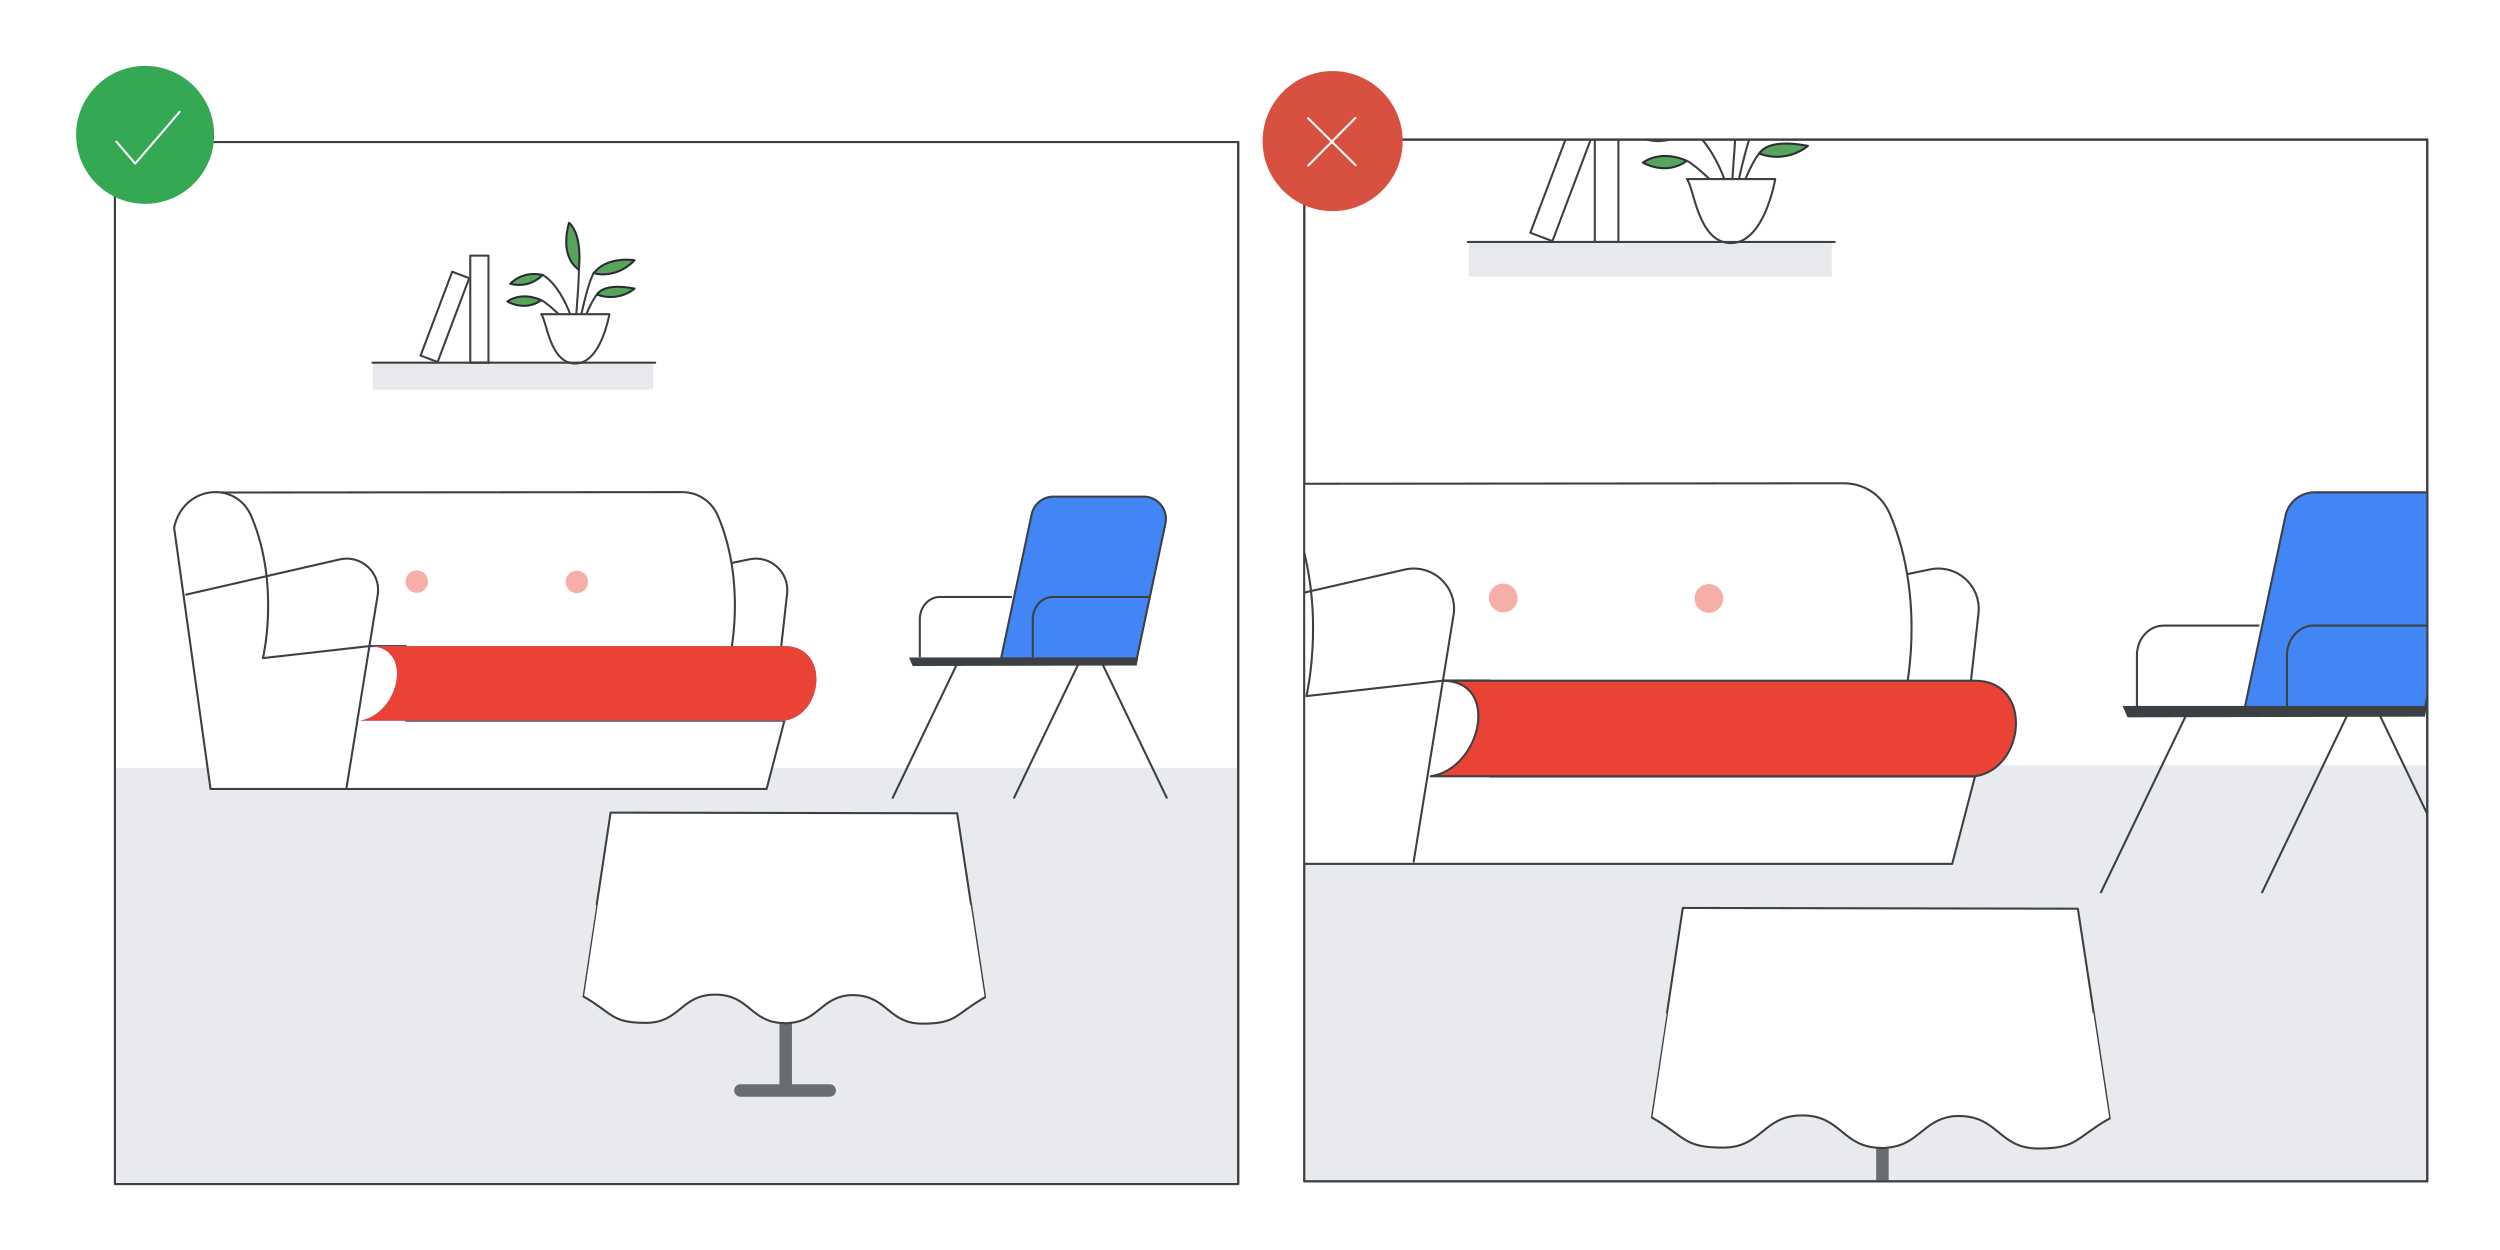 <?xml version="1.0" encoding="utf-8"?>
<!-- Generator: Adobe Illustrator 25.0.0, SVG Export Plug-In . SVG Version: 6.00 Build 0)  -->
<svg version="1.1" id="Layer_1" xmlns="http://www.w3.org/2000/svg" xmlns:xlink="http://www.w3.org/1999/xlink" x="0px" y="0px"
	 viewBox="0 0 1200 600" style="enable-background:new 0 0 1200 600;" xml:space="preserve">
<style type="text/css">
	.st0{fill:#FFFFFF;}
	.st1{fill:#E8EAED;}
	.st2{fill:none;stroke:#3C4043;stroke-linecap:round;stroke-linejoin:round;stroke-miterlimit:10;}
	.st3{fill:#FDD663;stroke:#676C73;stroke-miterlimit:10;}
	.st4{fill:#3C4043;}
	.st5{fill:none;stroke:#3C4043;stroke-miterlimit:10;}
	.st6{fill:#FFFFFF;stroke:#3C4043;stroke-linecap:round;stroke-linejoin:round;}
	.st7{fill:#D0E1FB;stroke:#D0E1FB;stroke-miterlimit:10;}
	.st8{fill:#FFFFFF;stroke:#3C4043;stroke-linecap:round;stroke-linejoin:round;stroke-miterlimit:10;}
	.st9{fill:#4285F4;}
	.st10{fill:#E7E9EC;stroke:#E7E9EC;stroke-linecap:round;stroke-linejoin:round;stroke-miterlimit:10;}
	.st11{fill:#3D4043;}
	.st12{fill:#FFFFFF;stroke:#3D4043;stroke-linecap:round;stroke-linejoin:round;stroke-miterlimit:10;}
	.st13{fill:#FFFFFF;stroke:#3D4043;stroke-linecap:round;stroke-linejoin:round;}
	.st14{fill:none;stroke:#3D4043;stroke-linecap:round;stroke-linejoin:round;stroke-miterlimit:10;}
	.st15{clip-path:url(#SVGID_2_);}
	.st16{fill:#D9E5F9;}
	.st17{clip-path:url(#SVGID_4_);fill:#D9E5F9;}
	.st18{clip-path:url(#SVGID_4_);}
	.st19{fill:#E7E9EC;}
	.st20{clip-path:url(#SVGID_4_);fill:#4285F4;stroke:#4285F4;stroke-linecap:round;stroke-linejoin:round;stroke-miterlimit:10;}
	.st21{clip-path:url(#SVGID_4_);fill:#FFFFFF;stroke:#3D4043;stroke-linecap:round;stroke-linejoin:round;stroke-miterlimit:10;}
	.st22{fill:#3D4043;stroke:#3D4043;stroke-linecap:round;stroke-linejoin:round;stroke-miterlimit:10;}
	.st23{fill:#F1F3F4;}
	.st24{fill:#C1DEFB;}
	.st25{fill:#FBBC04;}
	.st26{fill:#EA4335;}
	.st27{fill:#669DF6;}
	.st28{fill:#D2E3FC;}
	.st29{fill:#FEEFC3;}
	.st30{clip-path:url(#SVGID_6_);fill:#CEEAD6;}
	.st31{fill:#BDC1C6;}
	.st32{clip-path:url(#SVGID_8_);}
	.st33{fill:#0A0755;}
	.st34{fill:#E6E8EB;}
	.st35{fill:#E84335;}
	.st36{fill:none;stroke:#3D4043;stroke-miterlimit:10;}
	.st37{fill:#F0BC42;stroke:#3D4043;stroke-width:1.006;stroke-linecap:round;stroke-linejoin:round;stroke-miterlimit:10;}
	.st38{fill:#FDD663;}
	.st39{fill:#FFFFFF;stroke:#3D4043;stroke-miterlimit:10;}
	.st40{fill:#D4E2F9;stroke:#D4E2F9;stroke-miterlimit:10;}
	.st41{fill:none;stroke:#3D4043;stroke-linecap:round;stroke-miterlimit:10;}
	.st42{fill:#FFFFFF;stroke:#3D4043;stroke-linecap:round;stroke-miterlimit:10;}
	.st43{fill:#D4E2F9;}
	.st44{fill:none;stroke:#FFFFFF;stroke-linecap:round;stroke-miterlimit:10;}
	.st45{fill:none;stroke:#3D4043;stroke-linecap:round;stroke-linejoin:round;}
	.st46{fill:#58A35C;stroke:#3D4043;stroke-linecap:round;stroke-linejoin:round;stroke-miterlimit:10;}
	.st47{fill:#FFEDC2;}
	.st48{fill:#58A45C;stroke:#58A45C;stroke-linecap:round;stroke-linejoin:round;stroke-miterlimit:10;}
	.st49{fill:#DDDEE2;}
	.st50{fill:#58A45C;stroke:#292D33;stroke-linecap:round;stroke-linejoin:round;stroke-miterlimit:10;}
	.st51{fill:#F2BC42;}
	.st52{fill:#D85040;}
	.st53{fill:#D85040;stroke:#3D4043;stroke-width:1.245;stroke-linecap:round;stroke-linejoin:round;stroke-miterlimit:10;}
	.st54{opacity:0.5;}
	.st55{fill:#D9DADC;}
	.st56{fill:#4281F0;}
	.st57{fill-rule:evenodd;clip-rule:evenodd;fill:#FFFFFF;stroke:#3C4043;stroke-linecap:round;stroke-linejoin:round;}
	.st58{fill-rule:evenodd;clip-rule:evenodd;fill:#E8EAED;}
	.st59{fill:#DDDEE2;stroke:#3C4043;stroke-miterlimit:10;}
	.st60{fill:none;stroke:#E7E9EC;stroke-linecap:round;stroke-linejoin:round;stroke-miterlimit:10;}
	.st61{fill:#D4E2F9;stroke:#D4E2F9;stroke-linecap:round;stroke-linejoin:round;stroke-miterlimit:10;}
	.st62{fill:#E84335;stroke:#3D4043;stroke-miterlimit:10;}
	.st63{fill:#4E84EA;stroke:#3D4043;stroke-width:1.006;stroke-linecap:round;stroke-linejoin:round;stroke-miterlimit:10;}
	.st64{fill:#3C4043;stroke:#3C4043;stroke-linecap:round;stroke-linejoin:round;stroke-miterlimit:10;}
	.st65{fill:#CEEAD6;}
	.st66{fill:#CEDFF9;}
	
		.st67{opacity:0.5;fill:#FFFFFF;stroke:#3C4043;stroke-linecap:round;stroke-linejoin:round;stroke-miterlimit:10;enable-background:new    ;}
	.st68{fill:none;stroke:#FFFFFF;stroke-linecap:round;stroke-linejoin:round;stroke-miterlimit:10;}
	.st69{fill:#EE8668;stroke:#3D4043;stroke-miterlimit:10;}
	.st70{fill:#FFFFFF;stroke:#FFFFFF;stroke-miterlimit:10;}
	.st71{fill:none;stroke:#FFFFFF;stroke-width:5;stroke-miterlimit:10;}
	.st72{fill:#3D4043;stroke:#3D4043;stroke-linejoin:round;}
	.st73{fill:#3D4043;stroke:#3D4043;stroke-linecap:round;stroke-linejoin:round;}
	.st74{fill:#F0BC42;stroke:#F0BC42;stroke-miterlimit:10;}
	.st75{fill:#FBBA04;}
	.st76{fill:#D18A68;stroke:#3D4043;stroke-linecap:round;stroke-linejoin:round;stroke-miterlimit:10;}
	.st77{fill:#3D4043;stroke:#3D4043;stroke-miterlimit:10;}
	.st78{fill:#D8B18D;}
	.st79{fill:#D5E1F6;}
	.st80{fill:none;stroke:#D5E1F6;stroke-linecap:round;stroke-linejoin:round;stroke-miterlimit:10;}
	.st81{fill:#D5E1F6;stroke:#D5E1F6;stroke-linecap:round;stroke-linejoin:round;stroke-miterlimit:10;}
	.st82{fill:#D8B18D;stroke:#3D4043;stroke-linecap:round;stroke-linejoin:round;stroke-miterlimit:10;}
	.st83{fill:#FDD463;}
	.st84{fill:#F0F2F3;}
	.st85{fill:#F8BB16;stroke:#F8BB16;stroke-miterlimit:10;}
	.st86{fill:#FDE092;}
	.st87{fill:#5F6368;}
	.st88{fill:#34A853;}
	.st89{fill:#D85040;stroke:#D85040;stroke-linecap:round;stroke-linejoin:round;stroke-miterlimit:10;}
	.st90{fill:#F2BC42;stroke:#FFFFFF;stroke-linecap:round;stroke-linejoin:round;stroke-miterlimit:10;}
	.st91{clip-path:url(#SVGID_10_);fill:#FFFFFF;stroke:#3C4043;stroke-linecap:round;stroke-linejoin:round;stroke-miterlimit:10;}
	.st92{clip-path:url(#SVGID_10_);fill:#E8EAED;}
	.st93{clip-path:url(#SVGID_10_);fill:none;stroke:#3C4043;stroke-linecap:round;stroke-linejoin:round;stroke-miterlimit:10;}
	.st94{clip-path:url(#SVGID_10_);}
	.st95{fill:#F6AEA9;}
	.st96{fill:none;stroke:#696C70;stroke-width:6;stroke-linecap:round;stroke-miterlimit:10;}
	.st97{clip-path:url(#SVGID_10_);fill:#E7E9EC;stroke:#E7E9EC;stroke-linecap:round;stroke-linejoin:round;stroke-miterlimit:10;}
	.st98{opacity:0.11;}
	.st99{fill:#E0E1E5;}
	.st100{fill:none;stroke:#F2BC42;stroke-width:2;stroke-miterlimit:10;}
	.st101{fill:none;stroke:#33A852;stroke-width:2;stroke-miterlimit:10;}
	.st102{fill:none;stroke:#4285F4;stroke-width:2;stroke-miterlimit:10;}
	.st103{fill:none;stroke:#3C4043;stroke-width:2;stroke-linecap:round;stroke-linejoin:round;}
	.st104{clip-path:url(#SVGID_12_);}
	.st105{fill:#EEA38D;stroke:#3D4043;stroke-width:1.245;stroke-linecap:round;stroke-linejoin:round;stroke-miterlimit:10;}
	.st106{fill:none;stroke:#3D4043;stroke-width:1.245;stroke-linecap:round;stroke-linejoin:round;stroke-miterlimit:10;}
	.st107{fill:#3D4043;stroke:#3D4043;stroke-width:1.245;stroke-linecap:round;stroke-linejoin:round;stroke-miterlimit:10;}
	.st108{fill:#A36F4B;}
	.st109{fill-rule:evenodd;clip-rule:evenodd;fill:#E1A57D;}
	.st110{fill:#DFA68A;stroke:#3D4043;stroke-linecap:round;stroke-linejoin:round;stroke-miterlimit:10;}
	.st111{fill:#FFFFFF;stroke:#3D4043;stroke-width:1.245;stroke-linecap:round;stroke-miterlimit:10;}
	.st112{fill:#D3D3D3;stroke:#3D4043;stroke-width:1.245;stroke-linecap:round;stroke-linejoin:round;stroke-miterlimit:10;}
	.st113{fill:#F1B682;stroke:#3D4043;stroke-linecap:round;stroke-linejoin:round;}
	.st114{fill:#754438;stroke:#3D4043;stroke-miterlimit:10;}
	.st115{fill-rule:evenodd;clip-rule:evenodd;fill:#3D4043;}
	.st116{fill:#FFFFFF;stroke:#FFFFFF;stroke-linecap:round;stroke-linejoin:round;}
	.st117{fill:#E7E9EC;stroke:#3D4043;stroke-linecap:round;stroke-linejoin:round;stroke-miterlimit:10;}
	.st118{clip-path:url(#SVGID_14_);}
	.st119{fill:#E7E9EC;stroke:#3D4043;stroke-miterlimit:10;}
	.st120{fill:#D18A68;stroke:#3D4043;stroke-width:1.245;stroke-linecap:round;stroke-linejoin:round;stroke-miterlimit:10;}
	.st121{fill:none;stroke:#D4E2F9;stroke-miterlimit:10;}
	.st122{fill:#F7D575;stroke:#3D4043;stroke-width:1.245;stroke-linecap:round;stroke-linejoin:round;stroke-miterlimit:10;}
	.st123{fill:#D0E1FB;}
	.st124{fill:#F2BC42;stroke:#F2BC42;stroke-miterlimit:10;}
	.st125{fill:#EE8668;stroke:#3D4043;stroke-linecap:round;stroke-linejoin:round;stroke-miterlimit:10;}
	.st126{fill:#EE8668;}
	.st127{fill:#FFFFFF;stroke:#FFFFFF;stroke-linecap:round;stroke-linejoin:round;stroke-miterlimit:10;}
	.st128{fill:#7F3C1B;stroke:#3D4043;stroke-linecap:round;stroke-linejoin:round;stroke-miterlimit:10;}
	.st129{fill:#979CA3;}
	.st130{opacity:0.4;fill:url(#SVGID_15_);}
	.st131{fill:none;stroke:#FFFFFF;stroke-width:2;stroke-linecap:round;stroke-miterlimit:10;}
	.st132{clip-path:url(#SVGID_17_);}
	.st133{fill:#F1F1F1;}
	.st134{fill:#E1EDF9;}
	.st135{opacity:0.05;fill:#221F20;}
	.st136{fill:none;stroke:#3C4043;stroke-linecap:round;stroke-linejoin:round;}
	.st137{opacity:0.3;}
	.st138{opacity:0.05;}
	.st139{enable-background:new    ;}
	.st140{opacity:0.4;fill:#4281F0;}
	.st141{opacity:0.4;}
	.st142{filter:url(#Adobe_OpacityMaskFilter);}
	.st143{filter:url(#Adobe_OpacityMaskFilter_1_);}
	.st144{mask:url(#SVGID_18_);fill:url(#SVGID_19_);}
	.st145{opacity:0.03;fill:#4281F0;}
	.st146{fill:#F1B682;stroke:#3D4043;stroke-linecap:round;stroke-linejoin:round;stroke-miterlimit:10;}
	.st147{clip-path:url(#SVGID_21_);}
	.st148{fill:#624529;}
	.st149{fill:#CA8F6B;}
	.st150{clip-path:url(#SVGID_23_);}
	.st151{opacity:0.3;fill:#E8EAED;}
	.st152{fill:#BCD0F8;}
	.st153{clip-path:url(#SVGID_25_);fill:none;stroke:#3C4043;stroke-linecap:round;stroke-linejoin:round;stroke-miterlimit:10;}
	.st154{fill:#80868B;}
	.st155{fill:#D9D9D9;}
	.st156{opacity:0.25;}
	.st157{clip-path:url(#SVGID_27_);fill:#33A852;}
	.st158{clip-path:url(#SVGID_29_);fill:#33A852;}
	.st159{clip-path:url(#SVGID_31_);fill:#33A852;}
	.st160{clip-path:url(#SVGID_33_);fill:#33A852;}
	.st161{clip-path:url(#SVGID_35_);fill:#188038;}
	.st162{opacity:0.5;fill:none;stroke:#D5E0F0;stroke-linecap:round;enable-background:new    ;}
	.st163{fill:#33A852;}
	.st164{fill:#DADCE0;}
	.st165{clip-path:url(#SVGID_37_);fill:#33A852;}
	.st166{fill:#FEEFC3;stroke:#4D4D4D;}
	.st167{fill:#FDE293;stroke:#4D4D4D;stroke-miterlimit:10;}
	.st168{clip-path:url(#SVGID_39_);}
	.st169{fill:#9AA0A6;}
	.st170{fill:#FDE293;}
	.st171{fill:#174EA6;}
	.st172{fill:#185ABC;}
	.st173{fill:#0D652D;}
	.st174{clip-path:url(#SVGID_41_);}
	.st175{fill:#1967D2;}
	.st176{fill:#5E6666;}
	.st177{fill:#909E9F;}
	.st178{fill:#FAD2CF;}
	.st179{fill:#3D5AFE;}
	.st180{fill:#00E676;}
	.st181{fill:#FFFF00;}
	.st182{fill:#FF5252;}
	.st183{fill:#4283F2;}
	.st184{fill:#F8BB16;}
	.st185{clip-path:url(#SVGID_43_);fill:#33A852;}
	.st186{clip-path:url(#SVGID_45_);fill:#33A852;}
	.st187{fill:none;stroke:#FFFFFF;stroke-miterlimit:10;}
	.st188{clip-path:url(#SVGID_47_);fill:#33A852;}
	.st189{clip-path:url(#SVGID_49_);fill:#33A852;}
	.st190{clip-path:url(#SVGID_51_);fill:#9AA0A6;}
	.st191{clip-path:url(#SVGID_51_);fill:#BDC1C6;}
	.st192{clip-path:url(#SVGID_51_);}
	.st193{fill:#CBCBCB;}
	.st194{clip-path:url(#SVGID_51_);fill:#FFFFFF;stroke:#3C4043;stroke-linecap:round;stroke-linejoin:round;stroke-miterlimit:10;}
	.st195{fill:#4E85EB;}
	.st196{clip-path:url(#SVGID_53_);fill:#33A852;}
	.st197{clip-path:url(#SVGID_55_);}
	.st198{clip-path:url(#SVGID_57_);fill-rule:evenodd;clip-rule:evenodd;fill:#E8EAED;}
	.st199{clip-path:url(#SVGID_57_);}
	.st200{fill-rule:evenodd;clip-rule:evenodd;fill:#4285F4;}
	.st201{fill-rule:evenodd;clip-rule:evenodd;fill:#EEEDE3;}
	.st202{fill-rule:evenodd;clip-rule:evenodd;fill:#FFFFFF;}
	.st203{fill-rule:evenodd;clip-rule:evenodd;fill:#CEDFF9;}
	.st204{fill-rule:evenodd;clip-rule:evenodd;fill:#B3B29C;}
	.st205{fill-rule:evenodd;clip-rule:evenodd;fill:#DBD5CF;}
	.st206{fill:url(#SVGID_58_);stroke:#FFFFFF;stroke-miterlimit:10;}
	.st207{fill:#EEF0F7;}
	.st208{fill-rule:evenodd;clip-rule:evenodd;fill:#EEF0F7;}
	.st209{fill:#B6ABAA;}
	.st210{fill-rule:evenodd;clip-rule:evenodd;fill:#DADCE0;}
	.st211{fill-rule:evenodd;clip-rule:evenodd;fill:#BDC1C6;}
	
		.st212{fill-rule:evenodd;clip-rule:evenodd;fill:#3C4043;stroke:#3C4043;stroke-linecap:round;stroke-linejoin:round;stroke-miterlimit:10;}
	.st213{fill-rule:evenodd;clip-rule:evenodd;fill:#DBDBDD;}
	
		.st214{fill-rule:evenodd;clip-rule:evenodd;fill:#FFFFFF;stroke:#FFFFFF;stroke-linecap:round;stroke-linejoin:round;stroke-miterlimit:10;}
	.st215{fill-rule:evenodd;clip-rule:evenodd;fill:#B1B2B5;}
	.st216{fill-rule:evenodd;clip-rule:evenodd;fill:#49494A;}
	.st217{fill:#292D33;}
	.st218{fill:none;}
	.st219{clip-path:url(#SVGID_60_);fill-rule:evenodd;clip-rule:evenodd;fill:#E8EAED;}
	.st220{clip-path:url(#SVGID_60_);}
	.st221{fill:url(#SVGID_61_);stroke:#FFFFFF;stroke-miterlimit:10;}
	.st222{clip-path:url(#SVGID_63_);}
	.st223{fill:#CEDFF9;stroke:#676C73;stroke-miterlimit:10;}
	.st224{clip-path:url(#SVGID_65_);}
	.st225{fill:#FFFFFF;stroke:#7B7D7F;stroke-linecap:round;stroke-linejoin:round;}
	.st226{fill:#7B7D7F;}
	.st227{fill:#E4E4E4;}
	.st228{fill:#D4E2F9;stroke:#FFFFFF;stroke-width:0.75;stroke-miterlimit:10;}
	.st229{fill:none;stroke:#F2BC42;stroke-linecap:round;stroke-linejoin:round;stroke-miterlimit:10;}
	.st230{fill:none;stroke:#F4C955;stroke-miterlimit:10;}
	.st231{clip-path:url(#SVGID_67_);}
	.st232{fill:#629EF5;}
	.st233{fill:#AECBFA;}
	.st234{fill:#C5221F;}
	.st235{clip-path:url(#SVGID_67_);fill:#629EF5;}
	.st236{clip-path:url(#SVGID_69_);}
	.st237{clip-path:url(#SVGID_69_);fill:#FFFFFF;}
	.st238{clip-path:url(#SVGID_69_);fill:none;stroke:#000000;stroke-miterlimit:10;}
	.st239{fill:none;stroke:#000000;stroke-miterlimit:10;}
	.st240{clip-path:url(#SVGID_71_);fill:#F8BB16;}
	.st241{fill:#E37400;}
	.st242{fill:#F29900;}
	.st243{clip-path:url(#SVGID_73_);fill:#33A852;}
	.st244{fill:#D7AEFB;}
	.st245{fill:#8430CE;}
	.st246{fill:#4ECDE6;}
	.st247{fill:#FFFFFF;stroke:#636669;stroke-linecap:round;stroke-linejoin:round;}
	.st248{fill:#E52592;}
	.st249{fill:#FDE7F3;stroke:#FFFFFF;stroke-width:0.5;stroke-miterlimit:10;}
	.st250{fill:none;stroke:#EEF0F1;stroke-linecap:round;stroke-linejoin:round;stroke-miterlimit:10;}
	.st251{fill:#D4E2F9;stroke:#FFFFFF;stroke-width:0.5;stroke-miterlimit:10;}
	.st252{fill:none;stroke:#4285F4;stroke-width:8;stroke-linecap:round;stroke-linejoin:round;stroke-miterlimit:10;}
	.st253{fill:none;stroke:#F2BC42;stroke-width:4;stroke-miterlimit:10;}
	.st254{fill:none;stroke:#33A852;stroke-width:4;stroke-miterlimit:10;}
	.st255{fill:none;stroke:#3C4043;stroke-width:4;stroke-linecap:round;stroke-linejoin:round;}
	.st256{fill:#BDC0C4;stroke:#BDC0C4;stroke-linecap:round;stroke-linejoin:round;stroke-miterlimit:10;}
	.st257{fill:none;stroke:#FFFFFF;stroke-width:9.767;stroke-linecap:round;stroke-linejoin:round;stroke-miterlimit:10;}
	.st258{clip-path:url(#SVGID_75_);fill:#FFFFFF;}
	.st259{clip-path:url(#SVGID_75_);fill:none;stroke:#3C4043;stroke-linecap:round;stroke-linejoin:round;stroke-miterlimit:10;}
	.st260{clip-path:url(#SVGID_75_);}
	.st261{fill:#D0E1FB;stroke:#676C73;stroke-miterlimit:10;}
	.st262{clip-path:url(#SVGID_77_);fill:#33A852;}
	.st263{fill:#7F3C1B;}
	.st264{fill:#FFB17D;}
	.st265{opacity:0.4;fill:url(#SVGID_78_);}
	.st266{opacity:0.6;fill:#D0E1FB;}
	.st267{fill:#D0E2FC;}
	.st268{fill:#9EC0F3;}
	.st269{fill:#D85040;stroke:#3D4043;stroke-linecap:round;stroke-linejoin:round;stroke-miterlimit:10;}
	.st270{clip-path:url(#SVGID_82_);fill:#BDC1C6;}
	.st271{clip-path:url(#SVGID_84_);fill:#E8EAED;}
	.st272{clip-path:url(#SVGID_84_);}
	.st273{clip-path:url(#SVGID_86_);fill:none;stroke:#3C4043;stroke-linecap:round;stroke-linejoin:round;stroke-miterlimit:10;}
	.st274{fill:#CCCCCC;stroke:#3C4043;stroke-linecap:round;stroke-linejoin:round;stroke-miterlimit:10;}
	.st275{fill:#676C73;}
	.st276{fill:#F2F2F2;stroke:#3D4043;stroke-linecap:round;stroke-linejoin:round;stroke-miterlimit:10;}
	.st277{fill:#B3B3B3;stroke:#3C4043;stroke-linecap:round;stroke-linejoin:round;stroke-miterlimit:10;}
	.st278{opacity:0.81;fill:url(#SVGID_87_);}
	.st279{fill:#D9DBDF;stroke:#D9DBDF;stroke-linecap:round;stroke-linejoin:round;stroke-miterlimit:10;}
	.st280{fill:#D9DBDF;}
	.st281{fill:none;stroke:#D85040;stroke-linecap:round;stroke-linejoin:round;stroke-miterlimit:10;}
	.st282{fill:#FFFFFF;stroke:#D85040;stroke-linecap:round;stroke-linejoin:round;stroke-miterlimit:10;}
	.st283{fill:none;stroke:#BDC1C6;stroke-width:8;stroke-miterlimit:10;}
</style>
<rect x="-22.5" y="-17.5" class="st0" width="1241" height="640"/>
<g>
	<g>
		<defs>
			<rect id="SVGID_9_" x="625.994" y="66.926" width="539.159" height="500.16"/>
		</defs>
		<clipPath id="SVGID_2_">
			<use xlink:href="#SVGID_9_"  style="overflow:visible;"/>
		</clipPath>
		
			<rect x="625.994" y="66.926" style="clip-path:url(#SVGID_2_);fill:#FFFFFF;stroke:#3C4043;stroke-linecap:round;stroke-linejoin:round;stroke-miterlimit:10;" width="539.159" height="500.16"/>
		<rect x="625.667" y="367.322" style="clip-path:url(#SVGID_2_);fill:#E8EAED;" width="539" height="200"/>
		
			<rect x="625.994" y="66.926" style="clip-path:url(#SVGID_2_);fill:none;stroke:#3C4043;stroke-linecap:round;stroke-linejoin:round;stroke-miterlimit:10;" width="539.159" height="500.16"/>
		<g class="st15">
			<path class="st2" d="M1050.15,341.591l-41.687,86.731"/>
			<path class="st2" d="M1127.506,341.591l-41.687,86.731"/>
			<path class="st9" d="M1077.458,339.786h86.559l18.313-86.274c1.891-8.844-4.863-17.189-13.905-17.189h-57.483
				c-6.711,0-12.498,4.692-13.905,11.246L1077.458,339.786z"/>
			<path class="st2" d="M1077.458,339.786h86.559l18.313-86.274c1.891-8.844-4.863-17.189-13.905-17.189h-57.483
				c-6.711,0-12.498,4.692-13.905,11.246L1077.458,339.786z"/>
			<path class="st2" d="M1141.468,341.591l41.687,86.731"/>
			<path class="st4" d="M1021.21,344.321l142.793-0.327l0.953-5.133h-146.134L1021.21,344.321z"/>
			<path class="st5" d="M1172.363,300.288h-61.819c-7.066,0-12.796,6.384-12.796,14.275v24.313"/>
			<path class="st5" d="M1084.485,300.288h-45.963c-7.066,0-12.796,6.384-12.796,14.275v24.313"/>
		</g>
		<g class="st15">
			<path class="st2" d="M944.084,344.483l5.59-50.077c1.46-13.078-10.276-23.769-23.162-21.099l-41.03,8.503"/>
			<g>
				<path class="st8" d="M885.15,231.973l0.001,0.015c9.005,0.022,17.883,4.932,22.132,15.039
					c17.798,42.332,7.045,87.103,7.045,87.103l-25.789,2.911l-287.205,1.922v-106.74L885.15,231.973z"/>
				<path class="st8" d="M620.016,247.027c17.798,42.332,7.045,87.103,7.045,87.103l65.379-7.381h22.611v45.857h232.965
					l-10.963,42.051H681.477H594.8l-10.552-75.693l-11.861-85.085C577.842,227.739,610.509,224.416,620.016,247.027z"/>
				<path class="st26" d="M686.721,372.606c24.239-3.546,33.812-45.857,5.719-45.857c0,0,227.484,0,255.576,0
					s24.239,42.311,0,45.857H686.721z"/>
				<path class="st2" d="M686.721,372.606c24.239-3.546,33.812-45.857,5.719-45.857c0,0,227.484,0,255.576,0s24.239,42.311,0,45.857
					H686.721z"/>
				<circle class="st95" cx="820.282" cy="287.238" r="6.912"/>
				
					<ellipse transform="matrix(0.161 -0.987 0.987 0.161 321.834 953.229)" class="st95" cx="721.825" cy="287.238" rx="6.912" ry="6.912"/>
			</g>
			<path class="st2" d="M678.56,413.572l19.263-119.166c1.46-13.078-10.276-23.769-23.162-21.099l-94.865,21.747"/>
		</g>
		<g class="st15">
			<line class="st96" x1="903.566" y1="469.625" x2="903.566" y2="587.32"/>
			<path class="st8" d="M997.372,436.175l-189.621-0.366c0,0-15.151,100.419-15.084,100.458
				c16.558,9.446,15.199,14.549,34.262,14.586c19.062,0.037,19.092-15.496,38.155-15.459c18.989,0.037,19.039,15.444,37.881,15.6
				l0,0.122c1.183-0.028,2.287-0.121,3.329-0.265c14.642-1.428,16.803-13.064,30.797-15.022c0.995-0.099,2.044-0.153,3.163-0.151
				c19.063,0.037,19.033,15.57,38.095,15.606c19.063,0.037,17.724-5.071,34.318-14.453
				C1012.734,536.792,997.372,436.175,997.372,436.175z"/>
			<line class="st96" x1="927.632" y1="587.846" x2="878.797" y2="587.846"/>
		</g>
		
			<rect x="705.497" y="116.044" style="clip-path:url(#SVGID_2_);fill:#E7E9EC;stroke:#E7E9EC;stroke-linecap:round;stroke-linejoin:round;stroke-miterlimit:10;" width="173.273" height="16.232"/>
		<g class="st15">
			<path class="st14" d="M704.596,116.152h176.072"/>
			<path class="st14" d="M776.831,49.494h-11.33v66.658h11.33V49.494z"/>
			<path class="st14" d="M764.853,63.517l-10.602-4l-19.693,52.221l10.602,4L764.853,63.517z"/>
			<path class="st14" d="M845.099,72.871c-2.39,2.39-5.257,8.159-7.171,12.748"/>
			<path class="st50" d="M867.807,70.019c0,0-9.513,8.621-23.266,3.777C844.525,73.795,847.25,66.098,867.807,70.019z"/>
			<path class="st14" d="M842.294,60.441c-3.058,5.705-5.845,17.673-7.553,25.178"/>
			<path class="st14" d="M867.807,52.378c0,0-16.892-2.932-25.497,8.063C842.294,60.441,855.824,64.712,867.807,52.378z"/>
			<path class="st14" d="M833.084,58.179c0.186,5.561-0.835,18.167-1.53,27.441"/>
			<path class="st14" d="M827.028,29.048c0,0-6.725,20.174,6.04,29.13C833.084,58.179,835.872,36.984,827.028,29.048z"/>
			<path class="st14" d="M810.567,61.509c8.559,4.892,14.568,17.545,17.003,24.11"/>
			<path class="st14" d="M790.456,67.023c0,0,6.884-8.318,20.095-5.514C810.567,61.509,803.013,70.274,790.456,67.023z"/>
			<path class="st50" d="M809.659,77.221c0,0-11.219-5.785-21.083,0.797C788.576,78.018,799.46,84.695,809.659,77.221z"/>
			<path class="st14" d="M809.659,77.221c2.166,0.813,7.104,5.163,10.741,8.557"/>
			<path class="st14" d="M809.659,85.954h42.468c0,0-5.131,30.724-21.226,30.724C814.806,116.678,813.148,89.54,809.659,85.954z"/>
		</g>
	</g>
	<rect x="625.994" y="66.926" class="st2" width="539.159" height="500.16"/>
</g>
<g>
	<rect x="55.175" y="68.171" class="st8" width="539.159" height="500.16"/>
	<rect x="54.848" y="368.567" class="st1" width="539" height="200"/>
	<rect x="55.175" y="68.171" class="st2" width="539.159" height="500.16"/>
	<g>
		<path class="st2" d="M459.893,317.633l-31.387,65.301"/>
		<path class="st2" d="M518.136,317.633l-31.387,65.301"/>
		<path class="st9" d="M480.455,316.274h65.172l13.788-64.958c1.424-6.658-3.661-12.942-10.469-12.942h-43.28
			c-5.053,0-9.41,3.533-10.469,8.468L480.455,316.274z"/>
		<path class="st2" d="M480.455,316.274h65.172l13.788-64.958c1.424-6.658-3.661-12.942-10.469-12.942h-43.28
			c-5.053,0-9.41,3.533-10.469,8.468L480.455,316.274z"/>
		<path class="st2" d="M528.648,317.633l31.387,65.301"/>
		<path class="st4" d="M438.104,319.688l107.512-0.246l0.717-3.865H436.305L438.104,319.688z"/>
		<path class="st5" d="M551.91,286.535h-46.545c-5.32,0-9.634,4.807-9.634,10.748v18.305"/>
		<path class="st5" d="M485.745,286.535h-34.606c-5.32,0-9.634,4.807-9.634,10.748v18.305"/>
	</g>
	<g>
		<path class="st2" d="M373.455,323.964l4.36-39.055c1.139-10.2-8.015-18.538-18.064-16.455l-31.999,6.632"/>
		<g>
			<path class="st8" d="M327.493,236.217l0,0.012c7.023,0.017,13.947,3.847,17.261,11.729c13.881,33.015,5.494,67.932,5.494,67.932
				l-20.113,2.271l-223.992,1.499v-83.247L327.493,236.217z"/>
			<path class="st8" d="M120.714,247.958c13.881,33.015,5.494,67.932,5.494,67.932l50.989-5.756h17.635v35.764h181.69l-8.55,32.795
				H168.648h-67.599l-8.229-59.033l-9.25-66.358C87.822,232.916,113.3,230.324,120.714,247.958z"/>
			<path class="st9" d="M172.738,345.898c18.904-2.766,26.37-35.764,4.46-35.764c0,0,177.415,0,199.325,0
				c21.91,0,18.904,32.998,0,35.764H172.738z"/>
			<path class="st26" d="M172.738,345.898c18.904-2.766,26.37-35.764,4.46-35.764c0,0,177.415,0,199.325,0
				c21.91,0,18.904,32.998,0,35.764H172.738z"/>
			<circle class="st95" cx="276.902" cy="279.319" r="5.391"/>
			
				<ellipse transform="matrix(0.161 -0.987 0.987 0.161 -107.844 431.721)" class="st95" cx="200.116" cy="279.319" rx="5.391" ry="5.391"/>
		</g>
		<path class="st2" d="M166.373,377.847l15.023-92.938c1.139-10.2-8.015-18.538-18.064-16.455l-73.986,16.96"/>
	</g>
	<g>
		<line class="st96" x1="377.137" y1="419.72" x2="377.137" y2="522.97"/>
		<path class="st8" d="M459.43,390.374l-166.349-0.321c0,0-13.292,88.095-13.233,88.129c14.525,8.287,13.334,12.763,30.057,12.796
			c16.723,0.032,16.749-13.594,33.472-13.562c16.659,0.032,16.703,13.549,33.232,13.686l0,0.107
			c1.038-0.025,2.006-0.106,2.921-0.232c12.845-1.253,14.741-11.461,27.017-13.179c0.873-0.087,1.793-0.135,2.775-0.133
			c16.723,0.032,16.697,13.659,33.42,13.691c16.723,0.032,15.549-4.449,30.106-12.679
			C472.907,478.643,459.43,390.374,459.43,390.374z"/>
		<line class="st96" x1="398.249" y1="523.432" x2="355.408" y2="523.432"/>
	</g>
	<rect x="179.471" y="174.008" class="st10" width="133.571" height="12.512"/>
	<g>
		<path class="st14" d="M178.777,174.091h135.728"/>
		<path class="st14" d="M234.461,122.706h-8.734v51.385h8.734V122.706z"/>
		<path class="st14" d="M225.227,133.516l-8.173-3.083l-15.181,40.255l8.173,3.083L225.227,133.516z"/>
		<path class="st14" d="M287.086,140.727c-1.843,1.843-4.053,6.289-5.528,9.827"/>
		<path class="st50" d="M304.591,138.528c0,0-7.334,6.646-17.935,2.911C286.644,141.44,288.745,135.507,304.591,138.528z"/>
		<path class="st14" d="M284.924,131.146c-2.357,4.398-4.506,13.623-5.823,19.409"/>
		<path class="st50" d="M304.591,124.93c0,0-13.021-2.26-19.655,6.216C284.924,131.146,295.354,134.438,304.591,124.93z"/>
		<path class="st14" d="M277.824,129.401c0.144,4.287-0.644,14.004-1.179,21.153"/>
		<path class="st50" d="M273.156,106.946c0,0-5.184,15.552,4.656,22.456C277.824,129.401,279.974,113.063,273.156,106.946z"/>
		<path class="st14" d="M260.466,131.969c6.598,3.771,11.23,13.525,13.107,18.586"/>
		<path class="st50" d="M244.964,136.219c0,0,5.307-6.412,15.49-4.25C260.466,131.969,254.644,138.725,244.964,136.219z"/>
		<path class="st50" d="M259.766,144.081c0,0-8.648-4.459-16.252,0.614C243.514,144.695,251.904,149.842,259.766,144.081z"/>
		<path class="st14" d="M259.766,144.081c1.669,0.626,5.476,3.98,8.28,6.597"/>
		<path class="st14" d="M259.766,150.813h32.737c0,0-3.955,23.684-16.362,23.684C263.734,174.497,262.457,153.577,259.766,150.813z"
			/>
	</g>
</g>
<g>
	<path class="st88" d="M69.659,97.85c18.29,0,33.116-14.828,33.116-33.116c0-18.29-14.827-33.116-33.116-33.116
		c-18.29,0-33.116,14.827-33.116,33.116C36.543,83.022,51.37,97.85,69.659,97.85z"/>
	<path class="st68" d="M55.861,67.982l9.027,10.55l21.329-24.837"/>
</g>
<g>
	<path class="st89" d="M639.659,100.85c18.29,0,33.116-14.828,33.116-33.116c0-18.29-14.827-33.116-33.116-33.116
		c-18.289,0-33.116,14.827-33.116,33.116C606.543,86.022,621.37,100.85,639.659,100.85z"/>
	<g>
		<path class="st90" d="M627.981,79.428l22.587-22.81"/>
		<path class="st90" d="M650.674,79.31l-22.787-22.575"/>
	</g>
</g>
</svg>
